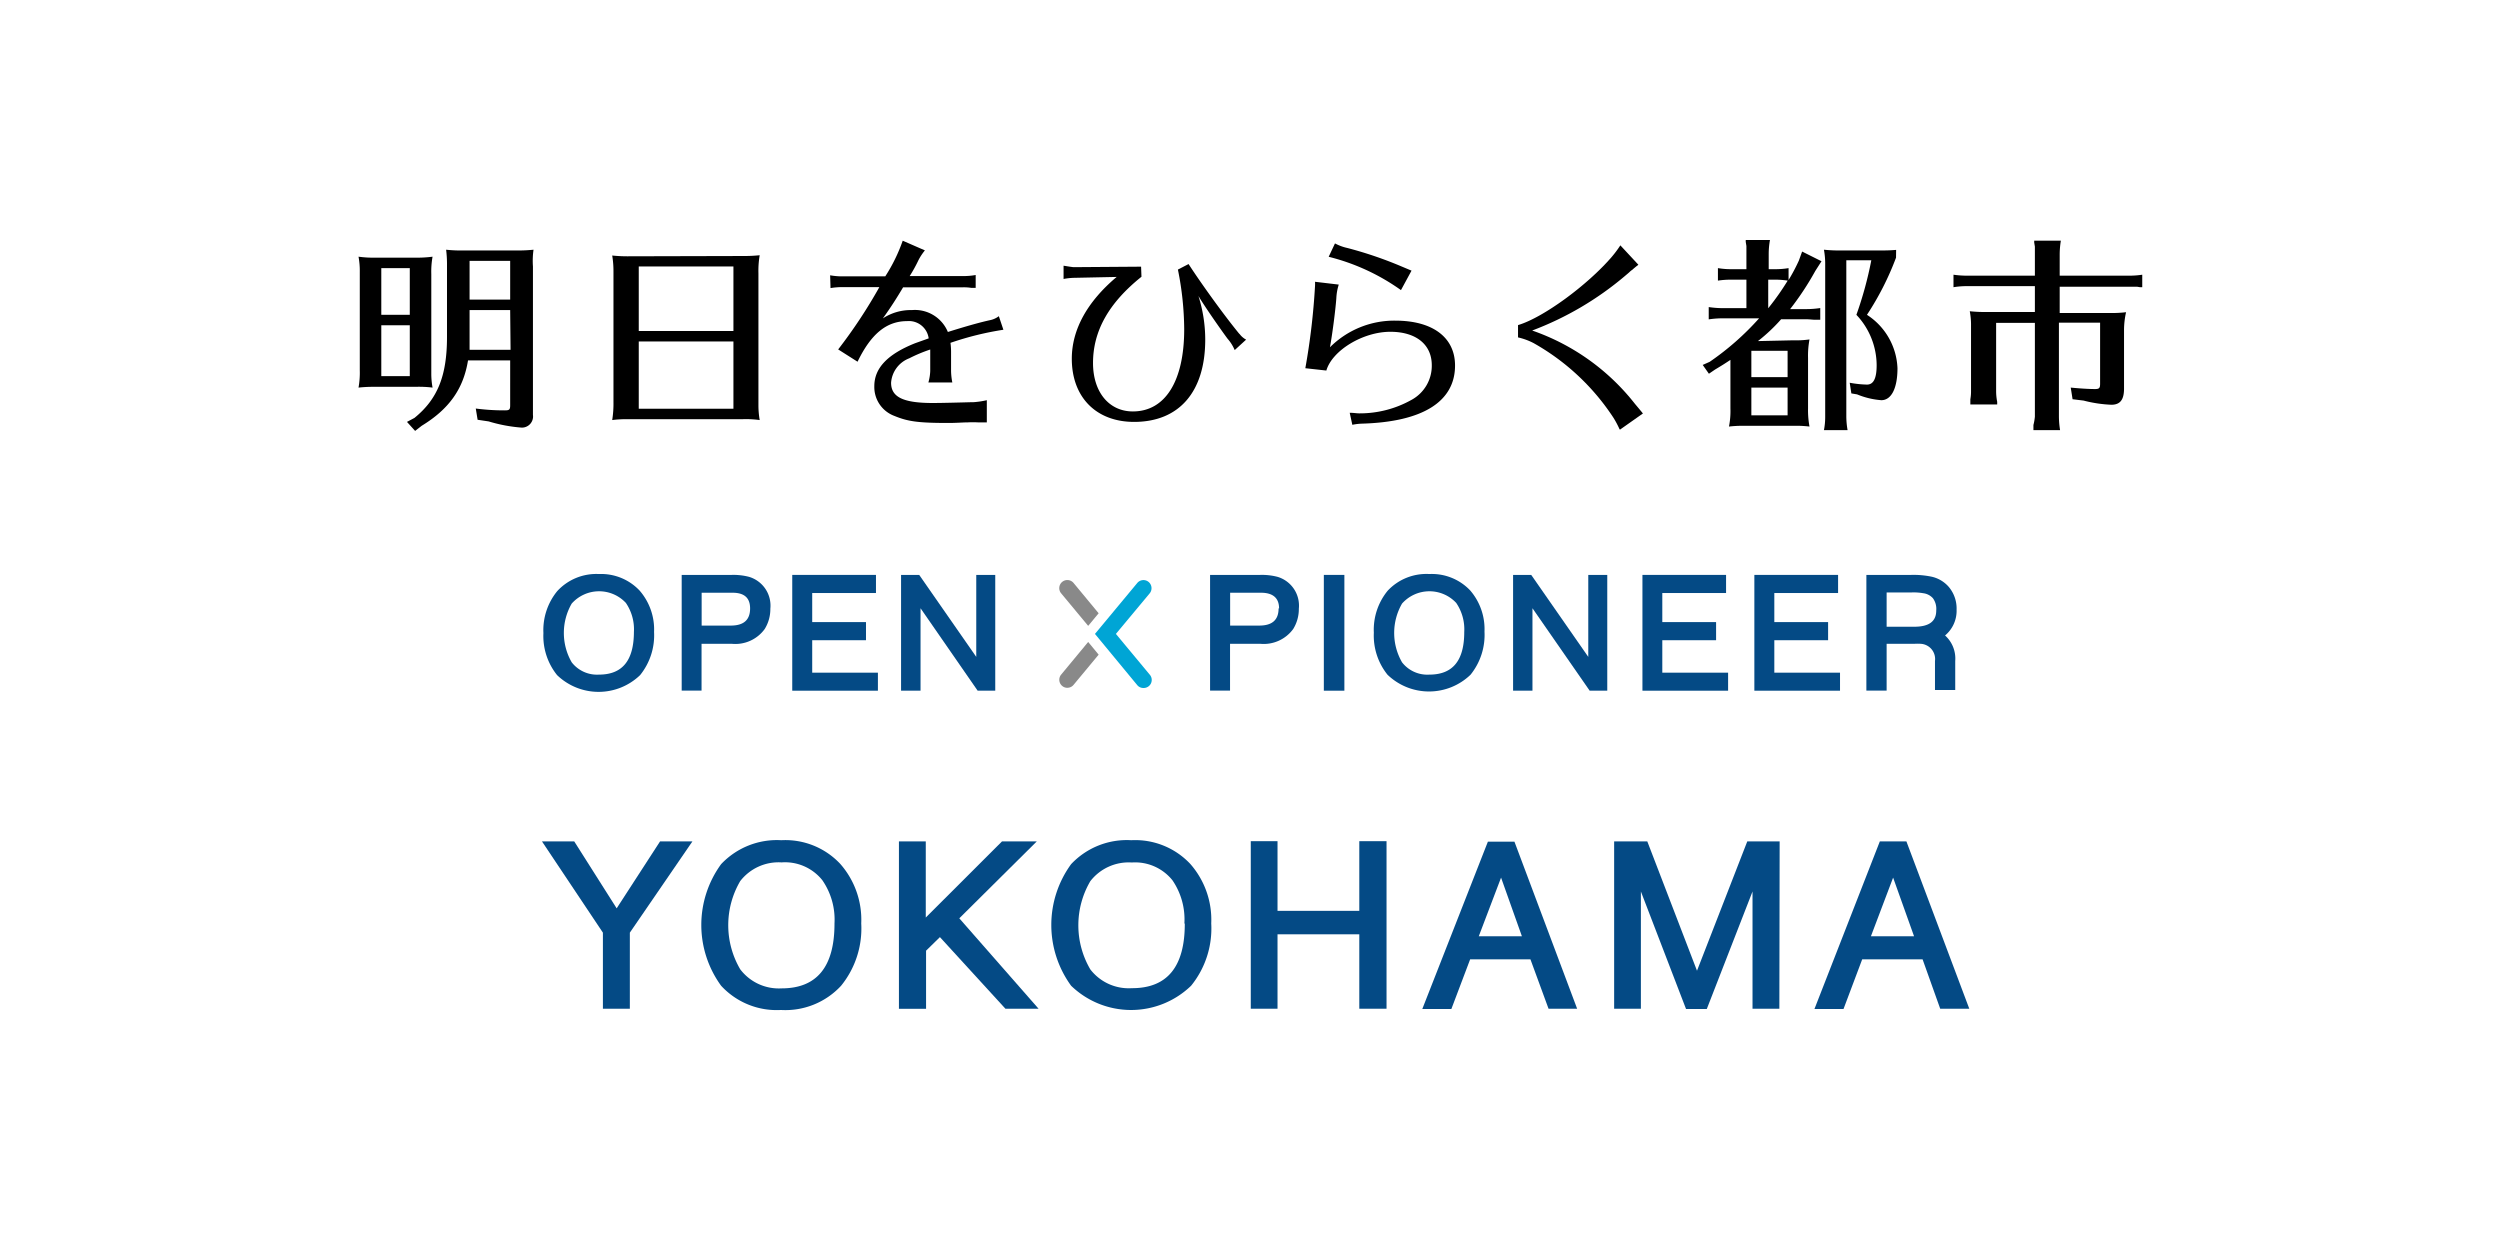 <svg xmlns="http://www.w3.org/2000/svg" viewBox="0 0 258 129"><defs><style>.a{fill:#fff;}.b{fill:#044a85;}.c{fill:#898989;}.d{fill:#00a5d5;}</style></defs><rect class="a" width="258" height="129"/><path class="b" d="M71.46,86.83,65,96.25v7.85H62.22V96.25l-6.29-9.42h3.33l4.38,6.91,4.48-6.91Z"/><path class="b" d="M88.88,95.3a9.38,9.38,0,0,1-2.08,6.43,7.83,7.83,0,0,1-6.21,2.5,7.79,7.79,0,0,1-6.17-2.5,10.65,10.65,0,0,1,0-12.55,7.91,7.91,0,0,1,6.21-2.47,7.76,7.76,0,0,1,6.09,2.45A8.72,8.72,0,0,1,88.88,95.3Zm-2.76,0a7.15,7.15,0,0,0-1.26-4.47A4.93,4.93,0,0,0,80.66,89a5,5,0,0,0-4.27,1.93,9,9,0,0,0,0,9.1A5,5,0,0,0,80.66,102Q86.12,102,86.12,95.32Z"/><path class="b" d="M107.18,104.1h-3.42L97,96.71l-1.43,1.4v6H92.77V86.83h2.77v7.86l7.87-7.86H107l-8,7.94Z"/><path class="b" d="M125,95.3a9.38,9.38,0,0,1-2.08,6.43,8.91,8.91,0,0,1-12.38,0,10.65,10.65,0,0,1,0-12.55,7.89,7.89,0,0,1,6.21-2.47,7.79,7.79,0,0,1,6.09,2.45A8.72,8.72,0,0,1,125,95.3Zm-2.77,0A7.15,7.15,0,0,0,121,90.85a4.93,4.93,0,0,0-4.2-1.84,5,5,0,0,0-4.28,1.93,9,9,0,0,0,0,9.1,5,5,0,0,0,4.28,1.94Q122.28,102,122.27,95.32Z"/><path class="b" d="M143.09,104.1h-2.81V96.42h-8.44v7.68h-2.76V86.81h2.76V94h8.44V86.81h2.81Z"/><path class="b" d="M162.76,104.1h-2.95L157.94,99h-6.22l-1.94,5.13h-3l6.77-17.27h2.74Zm-5.7-7.48-2.15-6.05-2.3,6.05Z"/><path class="b" d="M183.63,104.1h-2.77V92l-4.72,12.13H174L169.34,92V104.1h-2.76V86.83H170l5.13,13.35,5.19-13.35h3.34Z"/><path class="b" d="M203.23,104.1h-3L198.41,99h-6.23l-1.93,5.13h-3L194,86.83h2.74Zm-5.7-7.48-2.16-6.05-2.29,6.05Z"/><path class="b" d="M61.81,59.24A5.47,5.47,0,0,0,57.51,61a6.36,6.36,0,0,0-1.43,4.34,6.44,6.44,0,0,0,1.41,4.33,6.17,6.17,0,0,0,8.57,0,6.53,6.53,0,0,0,1.44-4.45A6.11,6.11,0,0,0,66,60.94,5.45,5.45,0,0,0,61.81,59.24Zm0,10.38A3.3,3.3,0,0,1,59,68.35a6.07,6.07,0,0,1,0-6.06,3.78,3.78,0,0,1,5.59-.07,4.84,4.84,0,0,1,.83,3C65.41,68.17,64.23,69.62,61.81,69.62Z"/><path class="b" d="M77.3,59.53a6.41,6.41,0,0,0-1.78-.2H70.35V71.27H72.4V66.44h3.12a3.74,3.74,0,0,0,3.4-1.53,3.91,3.91,0,0,0,.58-2.09A3.1,3.1,0,0,0,77.3,59.53Zm.11,3.26c0,1.19-.66,1.77-2,1.77h-3V61.17h3.19C76.81,61.17,77.41,61.7,77.41,62.79Z"/><polygon class="b" points="83.82 66.07 89.37 66.07 89.37 64.2 83.82 64.2 83.82 61.2 90.4 61.2 90.4 59.33 81.76 59.33 81.76 71.28 90.6 71.28 90.6 69.42 83.82 69.42 83.82 66.07"/><polygon class="b" points="100.75 67.79 94.89 59.37 94.86 59.33 92.99 59.33 92.99 71.28 95 71.28 95 62.77 100.86 71.23 100.89 71.28 102.71 71.28 102.71 59.33 100.75 59.33 100.75 67.79"/><path class="b" d="M131.84,59.53a6.41,6.41,0,0,0-1.78-.2h-5.18V71.27h2.06V66.44h3.12a3.76,3.76,0,0,0,3.4-1.53,3.91,3.91,0,0,0,.58-2.09A3.1,3.1,0,0,0,131.84,59.53Zm.11,3.26c0,1.19-.66,1.77-2,1.77h-3V61.17h3.18C131.35,61.17,132,61.7,132,62.79Z"/><rect class="b" x="136.62" y="59.33" width="2.12" height="11.95"/><path class="b" d="M147.51,59.24a5.47,5.47,0,0,0-4.3,1.72,6.36,6.36,0,0,0-1.43,4.34,6.44,6.44,0,0,0,1.41,4.33,6.17,6.17,0,0,0,8.57,0,6.53,6.53,0,0,0,1.44-4.45,6.11,6.11,0,0,0-1.47-4.24A5.45,5.45,0,0,0,147.51,59.24Zm0,10.38a3.3,3.3,0,0,1-2.82-1.27,6.07,6.07,0,0,1,0-6.06,3.78,3.78,0,0,1,5.59-.07,4.84,4.84,0,0,1,.83,3C151.11,68.17,149.93,69.62,147.51,69.62Z"/><polygon class="b" points="163.91 67.79 158.05 59.37 158.02 59.33 156.15 59.33 156.15 71.28 158.15 71.28 158.15 62.77 164.02 71.23 164.05 71.28 165.87 71.28 165.87 59.33 163.91 59.33 163.91 67.79"/><polygon class="b" points="171.55 66.07 177.1 66.07 177.1 64.2 171.55 64.2 171.55 61.2 178.13 61.2 178.13 59.33 169.5 59.33 169.5 71.28 178.34 71.28 178.34 69.42 171.55 69.42 171.55 66.07"/><polygon class="b" points="183.11 66.07 188.66 66.07 188.66 64.2 183.11 64.2 183.11 61.2 189.69 61.2 189.69 59.33 181.05 59.33 181.05 71.28 189.89 71.28 189.89 69.42 183.11 69.42 183.11 66.07"/><path class="b" d="M200.73,65.58a3.31,3.31,0,0,0,1.19-2.66,3.46,3.46,0,0,0-.78-2.32,3.28,3.28,0,0,0-1.82-1.09,9.16,9.16,0,0,0-2.08-.18h-4.63V71.27h2.09V66.44h2.89a4.6,4.6,0,0,1,.61,0,1.57,1.57,0,0,1,1.49,1.77v3h2.09v-3A3.2,3.2,0,0,0,200.73,65.58ZM199.82,63c0,1.13-.74,1.68-2.28,1.68H194.7V61.14h2.59a5.8,5.8,0,0,1,1.19.08,1.61,1.61,0,0,1,1,.52A1.87,1.87,0,0,1,199.82,63Z"/><path class="c" d="M112.3,66.25l-2.79,3.37a.83.83,0,0,0,.11,1.17.8.8,0,0,0,.53.19.83.83,0,0,0,.64-.3l2.59-3.12Z"/><path class="c" d="M112.3,64.59l1.08-1.3-2.59-3.13a.83.83,0,0,0-1.28,1.07Z"/><path class="d" d="M118,71a.81.81,0,0,1-.64-.3L113,65.42l4.37-5.26a.83.83,0,0,1,1.17-.1.84.84,0,0,1,.11,1.17l-3.49,4.19,3.49,4.2A.83.83,0,0,1,118,71Z"/><path d="M44.51,38.59A7.91,7.91,0,0,0,44.64,40a11.63,11.63,0,0,0-1.76-.08H38.4A13.8,13.8,0,0,0,37,40a8.83,8.83,0,0,0,.13-1.8V28.05A8.06,8.06,0,0,0,37,26.49a11.12,11.12,0,0,0,1.73.1h4.15a12.11,12.11,0,0,0,1.76-.1,8.67,8.67,0,0,0-.13,1.79V38.59Zm-2.22-6.1V27.67H39.35v4.82Zm-2.94,1.08v5.25h2.94V33.57Zm9.94,9.75-.19-1.16a22.26,22.26,0,0,0,3,.19c.47,0,.55-.08.55-.53V37.19H48.3c-.47,2.9-1.91,5-4.78,6.75l-.68.53L42,43.54l.77-.41c2.39-1.94,3.36-4.35,3.36-8.35V27.16a12,12,0,0,0-.09-1.39,14.08,14.08,0,0,0,1.72.08h5.54a15.8,15.8,0,0,0,1.76-.08A8.07,8.07,0,0,0,55,27.5V42.82a1.15,1.15,0,0,1-1.16,1.31,15.69,15.69,0,0,1-3.41-.64ZM52.65,32H48.46v2.77c0,.48,0,1.08,0,1.33h4.23Zm0-5.08H48.46v4h4.19Z"/><path d="M76.64,26.42a15.8,15.8,0,0,0,1.76-.08,9.51,9.51,0,0,0-.13,1.86V41.89a9,9,0,0,0,.13,1.46,10.35,10.35,0,0,0-1.76-.09h-12a11,11,0,0,0-1.46.09,10.84,10.84,0,0,0,.13-1.87V28a9.87,9.87,0,0,0-.13-1.63,15.27,15.27,0,0,0,1.75.08ZM65.92,27.5v6.66h9.77V27.5Zm0,7.74v6.94h9.77V35.24Z"/><path d="M85.67,28.41a6.81,6.81,0,0,0,1.29.11h4.4a17.17,17.17,0,0,0,1.8-3.68l2.29,1a5.71,5.71,0,0,0-.66,1,15,15,0,0,1-.91,1.65h5.5a6.94,6.94,0,0,0,1.31-.11v1.33l-.44,0a5,5,0,0,0-.87-.06H93.2c-.63,1.06-1.22,2-2.09,3.21a5.24,5.24,0,0,1,3-.86,3.68,3.68,0,0,1,3.71,2.26c1.75-.55,3.32-1,4.4-1.23a2.22,2.22,0,0,0,.86-.4l.47,1.4a31.34,31.34,0,0,0-5.46,1.35,7,7,0,0,1,.06.91v2a6.63,6.63,0,0,0,.13,1.18H95.81A5,5,0,0,0,96,38.29V36.07a15.54,15.54,0,0,0-2.17.91,2.92,2.92,0,0,0-1.87,2.52c0,1.48,1.25,2.09,4.3,2.09,1,0,3.19-.06,3.87-.08l.19,0h.08a8.78,8.78,0,0,0,1.44-.21v2.29h-.91a10.22,10.22,0,0,0-1.06,0c-.52,0-1.12.06-2,.06-3.09,0-4.17-.15-5.55-.72a3.18,3.18,0,0,1-2.09-3.08c0-1.87,1.38-3.3,4.21-4.43l1.4-.5a2.06,2.06,0,0,0-2.23-1.78c-2.11,0-3.72,1.31-5.11,4.19l-2-1.27a52.19,52.19,0,0,0,4.25-6.43H87a7.5,7.5,0,0,0-1.29.1Z"/><path d="M117.8,28.56c-3.38,2.71-5,5.6-5,8.9,0,3,1.65,5,4.11,5,3.34,0,5.3-3.13,5.3-8.48a31.91,31.91,0,0,0-.65-6.16l1.1-.57c1.23,1.9,3.51,5.08,5.12,7.06a1.72,1.72,0,0,0,.17.19,2,2,0,0,0,.65.55l-1.18,1.08a4.28,4.28,0,0,0-.74-1.18c-.74-1-2.33-3.28-3-4.4a14.87,14.87,0,0,1,.7,4.5c0,5.38-2.69,8.49-7.34,8.49-3.91,0-6.43-2.54-6.43-6.52,0-3,1.59-5.88,4.63-8.44l-4.29.09a6.57,6.57,0,0,0-1.19.12V27.42c.51.08.6.1,1,.15h.15l6.85-.05Z"/><path d="M134.71,38a70.46,70.46,0,0,0,1-8.48,3.55,3.55,0,0,0,0-.44l2.45.29a5.45,5.45,0,0,0-.25,1.4c-.09,1.27-.43,3.85-.66,5.07A9.38,9.38,0,0,1,144,33.09c3.85,0,6.16,1.73,6.16,4.63,0,3.72-3.32,5.82-9.6,6a5.84,5.84,0,0,0-1,.12l-.27-1.24c.42,0,.7.06,1,.06a10.91,10.91,0,0,0,5.39-1.4,4,4,0,0,0,2.08-3.57c0-2.14-1.63-3.45-4.28-3.45-2.83,0-6,1.93-6.6,4Zm9.87-8.06a22,22,0,0,0-7.46-3.44l.65-1.38a4.87,4.87,0,0,0,1.27.47,40.61,40.61,0,0,1,5.63,1.92l1,.42Z"/><path d="M156.66,33.55c2.58-.76,7.17-4.12,9.69-7.06a11.29,11.29,0,0,0,.87-1.17l1.86,2c-.3.24-.51.41-.61.51a2,2,0,0,0-.34.28l-.47.4a32.55,32.55,0,0,1-9.54,5.6,23.08,23.08,0,0,1,10.6,7.56c.21.25.53.63.83,1l-2.37,1.67-.05-.06a10,10,0,0,0-.61-1.15,23.78,23.78,0,0,0-8.25-7.72,6.62,6.62,0,0,0-1.61-.59Z"/><path d="M185.05,35.12a9.85,9.85,0,0,0,1.69-.09,9.08,9.08,0,0,0-.15,1.91v5.2a9.13,9.13,0,0,0,.15,1.88,11.75,11.75,0,0,0-1.35-.08h-5.5a12.82,12.82,0,0,0-1.46.08,8.23,8.23,0,0,0,.15-1.88v-5c-.57.38-.87.57-1.59,1l-.63.43-.64-.91.72-.32a28.22,28.22,0,0,0,5.1-4.49h-3.81a9.59,9.59,0,0,0-1.39.11V31.69a9.91,9.91,0,0,0,1.39.11h2.5V28.86h-1.55a9.07,9.07,0,0,0-1.39.1V27.67a8.13,8.13,0,0,0,1.39.11h1.55V26.17c0-.28,0-.53,0-.78l-.07-.43,0-.19h2.5a8.32,8.32,0,0,0-.13,1.4v1.61h.66a8,8,0,0,0,1.39-.11V28.9a19,19,0,0,0,1.06-2l.34-.94,2,1-.64,1a29.56,29.56,0,0,1-2.6,3.94h1.69a9.56,9.56,0,0,0,1.42-.11V33l-.23,0-.3,0c-.23,0-.53-.05-.89-.05h-2.62a17.7,17.7,0,0,1-2.39,2.25Zm-.57,1.08h-3.74v2.72h3.74ZM180.74,40v2.86h3.74V40Zm1.75-8.2a26.73,26.73,0,0,0,2-2.84,8.75,8.75,0,0,0-1.35-.1h-.66V31.8Zm13.18-5.21a29.56,29.56,0,0,1-3,5.9A6.87,6.87,0,0,1,195.82,38c0,2.05-.62,3.3-1.67,3.3a8.17,8.17,0,0,1-2.5-.6l-.59-.1-.17-1.1a11,11,0,0,0,1.78.19c.67,0,1-.62,1-2a7.61,7.61,0,0,0-2.09-5.2,38.33,38.33,0,0,0,1.54-5.63h-2.58V43a8.4,8.4,0,0,0,.13,1.39h-2.44a7,7,0,0,0,.13-1.39V27.33a8.18,8.18,0,0,0-.13-1.56,15.57,15.57,0,0,0,1.76.08h3.47c1.2,0,1.44,0,2.22-.06Z"/><path d="M203,29.53a8.54,8.54,0,0,0-1.4.11V28.35a9.82,9.82,0,0,0,1.4.1h7V26.23c0-.27,0-.53,0-.78l-.07-.42,0-.19h2.75a9.09,9.09,0,0,0-.12,1.39v2.22h7.12a9,9,0,0,0,1.4-.1v1.29l-.23,0-.3-.05c-.23,0-.51,0-.87,0h-7.12v2.71h5.11a12.31,12.31,0,0,0,1.74-.08A8.56,8.56,0,0,0,219.2,34v6.1c0,1.16-.4,1.67-1.31,1.67a13.45,13.45,0,0,1-2.86-.43l-1.14-.14L213.7,40c.93.09,1.84.15,2.5.15.44,0,.53-.1.53-.55v-6.3h-4.25V43a9.29,9.29,0,0,0,.12,1.39h-2.75l0-.1,0-.43A5.52,5.52,0,0,0,210,43V33.32h-4v7a5.81,5.81,0,0,0,.11,1.15l0,.27h-2.77l0-.11,0-.42a4.66,4.66,0,0,0,.07-.89v-6.7a7.48,7.48,0,0,0-.13-1.5,15.34,15.34,0,0,0,1.76.08H210V29.53Z"/></svg>